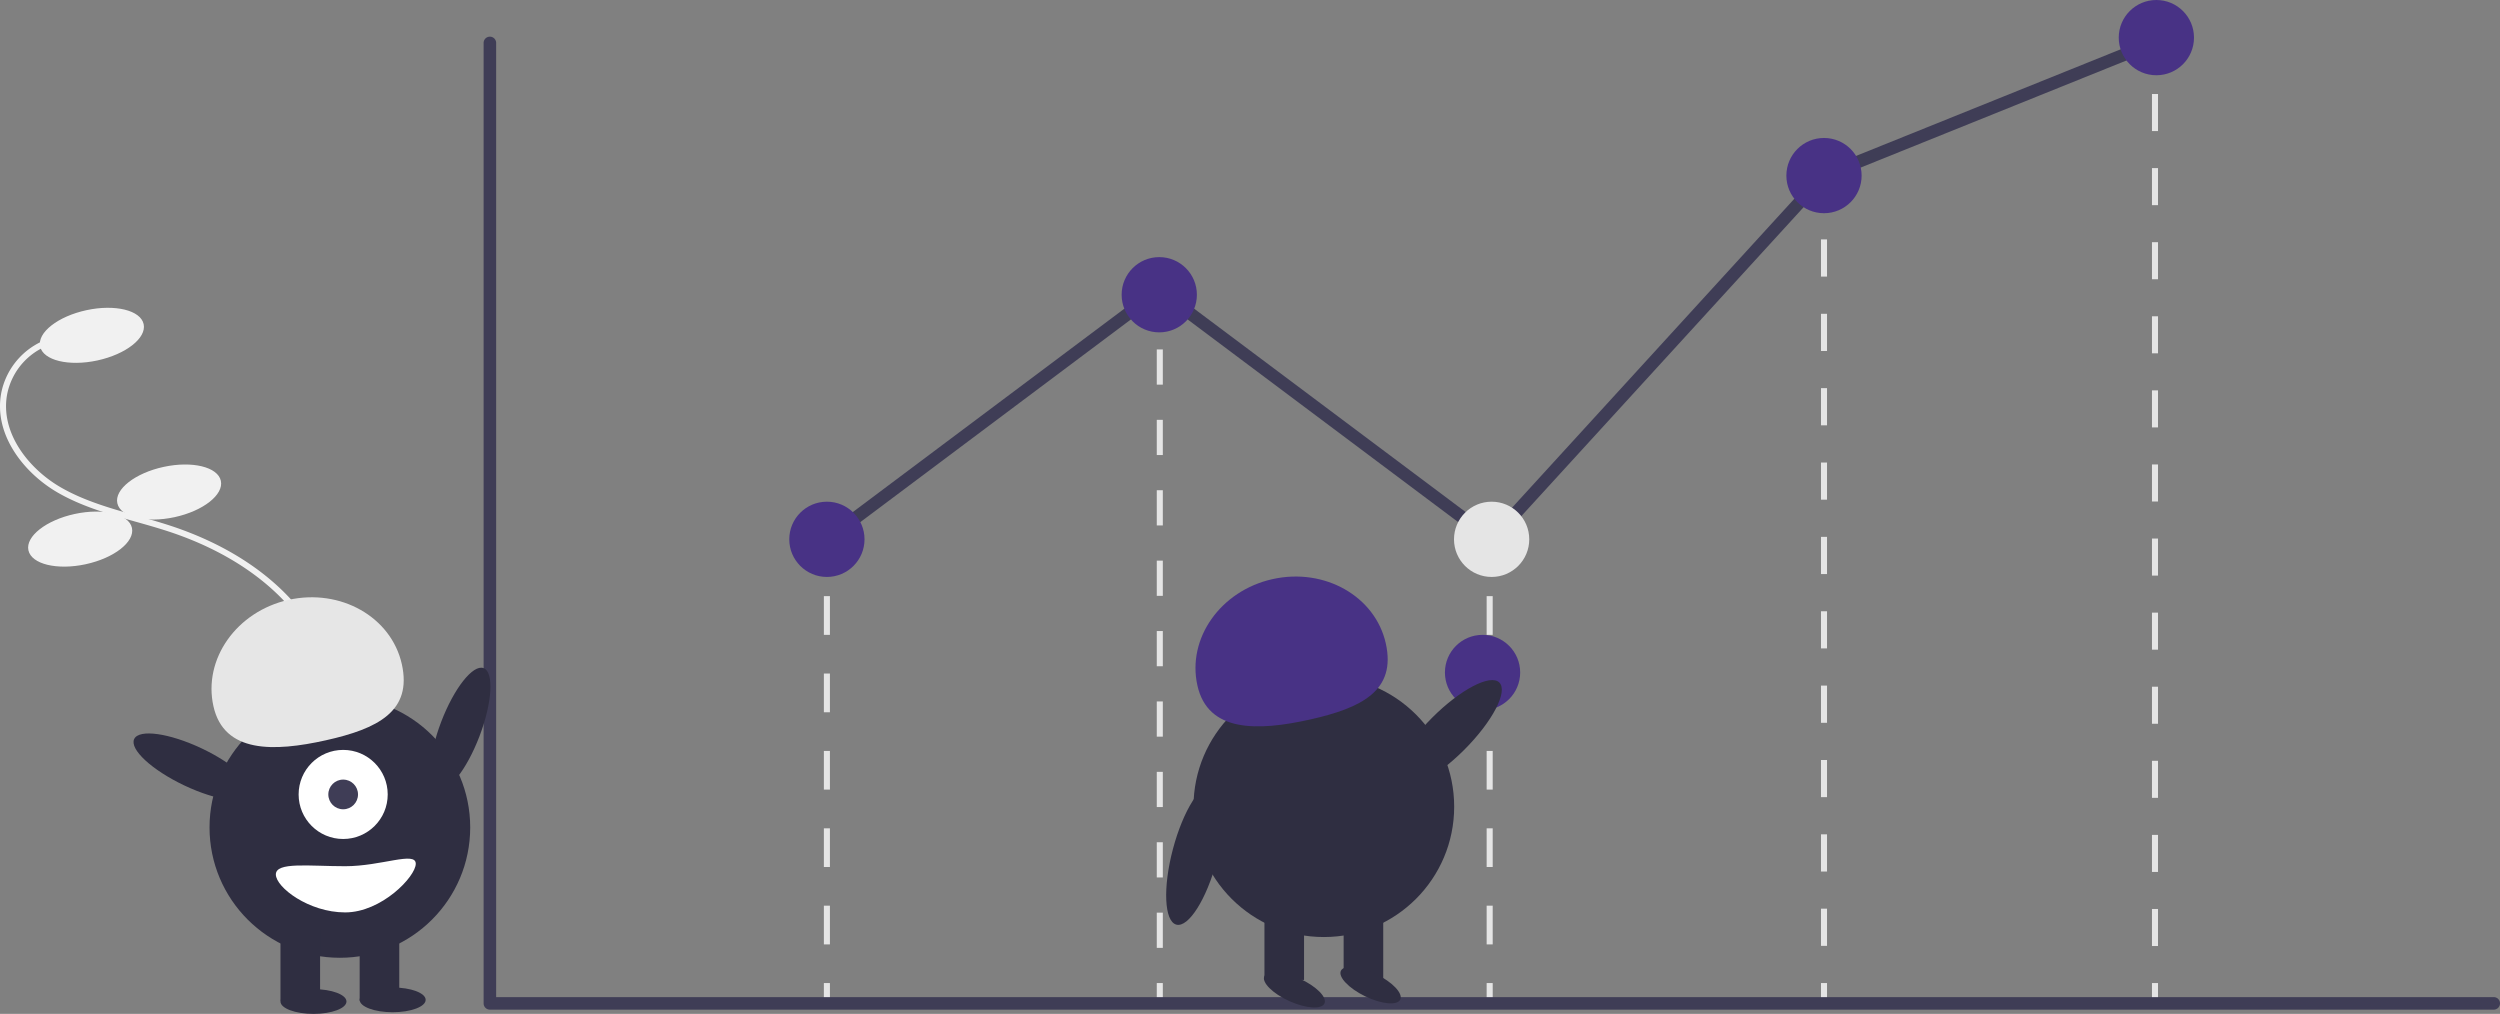 <svg xmlns="http://www.w3.org/2000/svg" width="826.063" height="335.01" viewBox="0 0 826.063 335.01"
    xmlns:xlink="http://www.w3.org/1999/xlink" role="img" artist="Katerina Limpitsouni" source="https://undraw.co/">
    <rect x="0" y="0" width="826.063" height="335.01" fill="#808080" stroke="none"/>
    <path
        d="M266.565,572.513l-1.301-1.518c11.009-9.435,24.711-21.177,29.839-36.697,5.056-15.299,1.253-33.769-9.925-48.202-9.512-12.284-24.201-21.957-42.477-27.974-3.605-1.187-7.348-2.241-10.967-3.261-8.749-2.464-17.796-5.013-25.809-9.671-11.035-6.415-21.059-19.016-18.575-32.706a23.856,23.856,0,0,1,17.156-18.508l.532,1.928a21.861,21.861,0,0,0-15.723,16.951c-2.308,12.722,7.183,24.541,17.615,30.606,7.793,4.53,16.716,7.044,25.346,9.474,3.64,1.025,7.405,2.086,11.051,3.286,18.656,6.142,33.675,16.048,43.432,28.648,11.579,14.952,15.504,34.132,10.243,50.055C291.699,550.974,277.763,562.917,266.565,572.513Z"
        transform="translate(-186.968 -282.495)" fill="#f1f1f1" />
    <ellipse cx="217.327" cy="393.296" rx="17.5" ry="8.5"
        transform="translate(-265.124 -227.729) rotate(-12.192)" fill="#f1f1f1" />
    <ellipse cx="242.838" cy="445.076" rx="17.5" ry="8.5"
        transform="translate(-275.484 -221.174) rotate(-12.192)" fill="#f1f1f1" />
    <ellipse cx="213.46" cy="460.631" rx="17.5" ry="8.5"
        transform="translate(-279.432 -227.027) rotate(-12.192)" fill="#f1f1f1" />
    <rect x="272.226" y="178.204" width="2" height="6" fill="#e5e5e5" />
    <path
        d="M461.194,594.539h-2V581.755h2Zm0-25.568h-2V556.187h2Zm0-25.568h-2V530.619h2Zm0-25.568h-2V505.05h2Zm0-25.568h-2V479.483h2Z"
        transform="translate(-186.968 -282.495)" fill="#e5e5e5" />
    <rect x="272.226" y="324.828" width="2" height="6" fill="#e5e5e5" />
    <rect x="491.226" y="178.204" width="2" height="6" fill="#e5e5e5" />
    <path
        d="M680.194,594.539h-2V581.755h2Zm0-25.568h-2V556.187h2Zm0-25.568h-2V530.619h2Zm0-25.568h-2V505.05h2Zm0-25.568h-2V479.483h2Z"
        transform="translate(-186.968 -282.495)" fill="#e5e5e5" />
    <rect x="491.226" y="324.828" width="2" height="6" fill="#e5e5e5" />
    <rect x="601.695" y="60.828" width="2" height="6" fill="#e5e5e5" />
    <path
        d="M790.664,595.037h-2V582.752h2Zm0-24.571h-2V558.18h2Zm0-24.572h-2V533.609h2Zm0-24.571h-2V509.037h2Zm0-24.571h-2V484.466h2Zm0-24.572h-2V459.894h2Zm0-24.571h-2V435.323h2Zm0-24.571h-2V410.752h2Zm0-24.572h-2V386.18h2Zm0-24.571h-2V361.609h2Z"
        transform="translate(-186.968 -282.495)" fill="#e5e5e5" />
    <rect x="601.695" y="324.828" width="2" height="6" fill="#e5e5e5" />
    <rect x="711.063" y="12.828" width="2" height="6" fill="#e5e5e5" />
    <path
        d="M900.032,595.083h-2V582.843h2Zm0-24.48h-2V558.363h2Zm0-24.48h-2V533.883h2Zm0-24.48h-2V509.403h2Zm0-24.48h-2V484.923h2Zm0-24.48h-2V460.443h2Zm0-24.48h-2V435.963h2Zm0-24.48h-2V411.483h2Zm0-24.48h-2V387.003h2Zm0-24.48h-2V362.523h2Zm0-24.48h-2V338.043h2Zm0-24.48h-2V313.563h2Z"
        transform="translate(-186.968 -282.495)" fill="#e5e5e5" />
    <rect x="711.063" y="324.828" width="2" height="6" fill="#e5e5e5" />
    <rect x="382.226" y="97.828" width="2" height="6" fill="#e5e5e5" />
    <path
        d="M571.194,595.692h-2V584.06h2Zm0-23.263h-2V560.797h2Zm0-23.263h-2V537.534h2Zm0-23.263h-2V514.271h2Zm0-23.263h-2V491.008h2Zm0-23.263h-2V467.744h2Zm0-23.263h-2V444.481h2Zm0-23.263h-2V421.218h2Zm0-23.263h-2V397.955h2Z"
        transform="translate(-186.968 -282.495)" fill="#e5e5e5" />
    <rect x="382.226" y="324.828" width="2" height="6" fill="#e5e5e5" />
    <path
        d="M1010.96,616.109H348.839a2.072,2.072,0,0,1-2.072-2.072V296.682a2.072,2.072,0,0,1,4.144,0V611.965h660.049a2.072,2.072,0,1,1,0,4.144Z"
        transform="translate(-186.968 -282.495)" fill="#3f3d56" />
    <polygon
        points="493.134 180.989 383.049 98.534 274.468 179.862 271.983 176.545 383.049 93.355 492.61 175.418 601.484 56.274 601.921 56.097 711.744 11.848 713.293 15.693 603.907 59.765 493.134 180.989"
        fill="#3f3d56" />
    <circle cx="273.226" cy="178.204" r="12.433" fill="#483285" />
    <circle cx="383.049" cy="97.39" r="12.433" fill="#483285" />
    <circle cx="492.872" cy="178.204" r="12.433" fill="#e5e5e5" />
    <circle cx="489.872" cy="222.204" r="12.433" fill="#483285" />
    <circle cx="602.695" cy="58.02" r="12.433" fill="#483285" />
    <circle cx="712.518" cy="12.433" r="12.433" fill="#483285" />
    <ellipse cx="339.077" cy="523.38" rx="21.534" ry="6.76"
        transform="translate(-457.838 370.753) rotate(-69.082)" fill="#2f2e41" />
    <circle cx="112.301" cy="273.407" r="43.067" fill="#2f2e41" />
    <rect x="92.676" y="307.207" width="13.084" height="23.442" fill="#2f2e41" />
    <rect x="118.843" y="307.207" width="13.084" height="23.442" fill="#2f2e41" />
    <ellipse cx="103.579" cy="330.921" rx="10.903" ry="4.089" fill="#2f2e41" />
    <ellipse cx="129.746" cy="330.376" rx="10.903" ry="4.089" fill="#2f2e41" />
    <circle cx="113.391" cy="262.504" r="14.719" fill="#fff" />
    <circle cx="113.391" cy="262.504" r="4.906" fill="#3f3d56" />
    <path
        d="M257.493,515.851c-3.477-15.574,7.639-31.31,24.829-35.149s33.944,5.675,37.422,21.249-7.915,21.318-25.105,25.156S260.97,531.425,257.493,515.851Z"
        transform="translate(-186.968 -282.495)" fill="#e6e6e6" />
    <ellipse cx="250.761" cy="535.919" rx="6.76" ry="21.534"
        transform="translate(-527.883 250.337) rotate(-64.626)" fill="#2f2e41" />
    <path
        d="M278.115,571.439c0,4.215,10.853,12.539,22.897,12.539s23.335-11.867,23.335-16.082-11.292.818-23.335.818S278.115,567.224,278.115,571.439Z"
        transform="translate(-186.968 -282.495)" fill="#fff" />
    <circle cx="437.431" cy="266.554" r="43.067" fill="#2f2e41" />
    <rect x="417.805" y="300.353" width="13.084" height="23.442" fill="#2f2e41" />
    <rect x="443.972" y="300.353" width="13.084" height="23.442" fill="#2f2e41" />
    <ellipse cx="614.676" cy="609.563" rx="4.089" ry="10.903"
        transform="translate(-380.989 635.942) rotate(-65.665)" fill="#2f2e41" />
    <ellipse cx="639.844" cy="608.018" rx="4.089" ry="10.903"
        transform="translate(-373.544 635.548) rotate(-64.102)" fill="#2f2e41" />
    <path
        d="M582.622,508.997c-3.477-15.574,7.639-31.31,24.829-35.149s33.944,5.675,37.422,21.249-7.915,21.318-25.105,25.156S586.1,524.571,582.622,508.997Z"
        transform="translate(-186.968 -282.495)" fill="#483285" />
    <ellipse cx="665.503" cy="524.928" rx="23.892" ry="7.501"
        transform="translate(-363.189 342.159) rotate(-45.022)" fill="#2f2e41" />
    <ellipse cx="581.797" cy="564.928" rx="23.892" ry="7.501"
        transform="translate(-300.436 699.85) rotate(-75.137)" fill="#2f2e41" />
</svg>